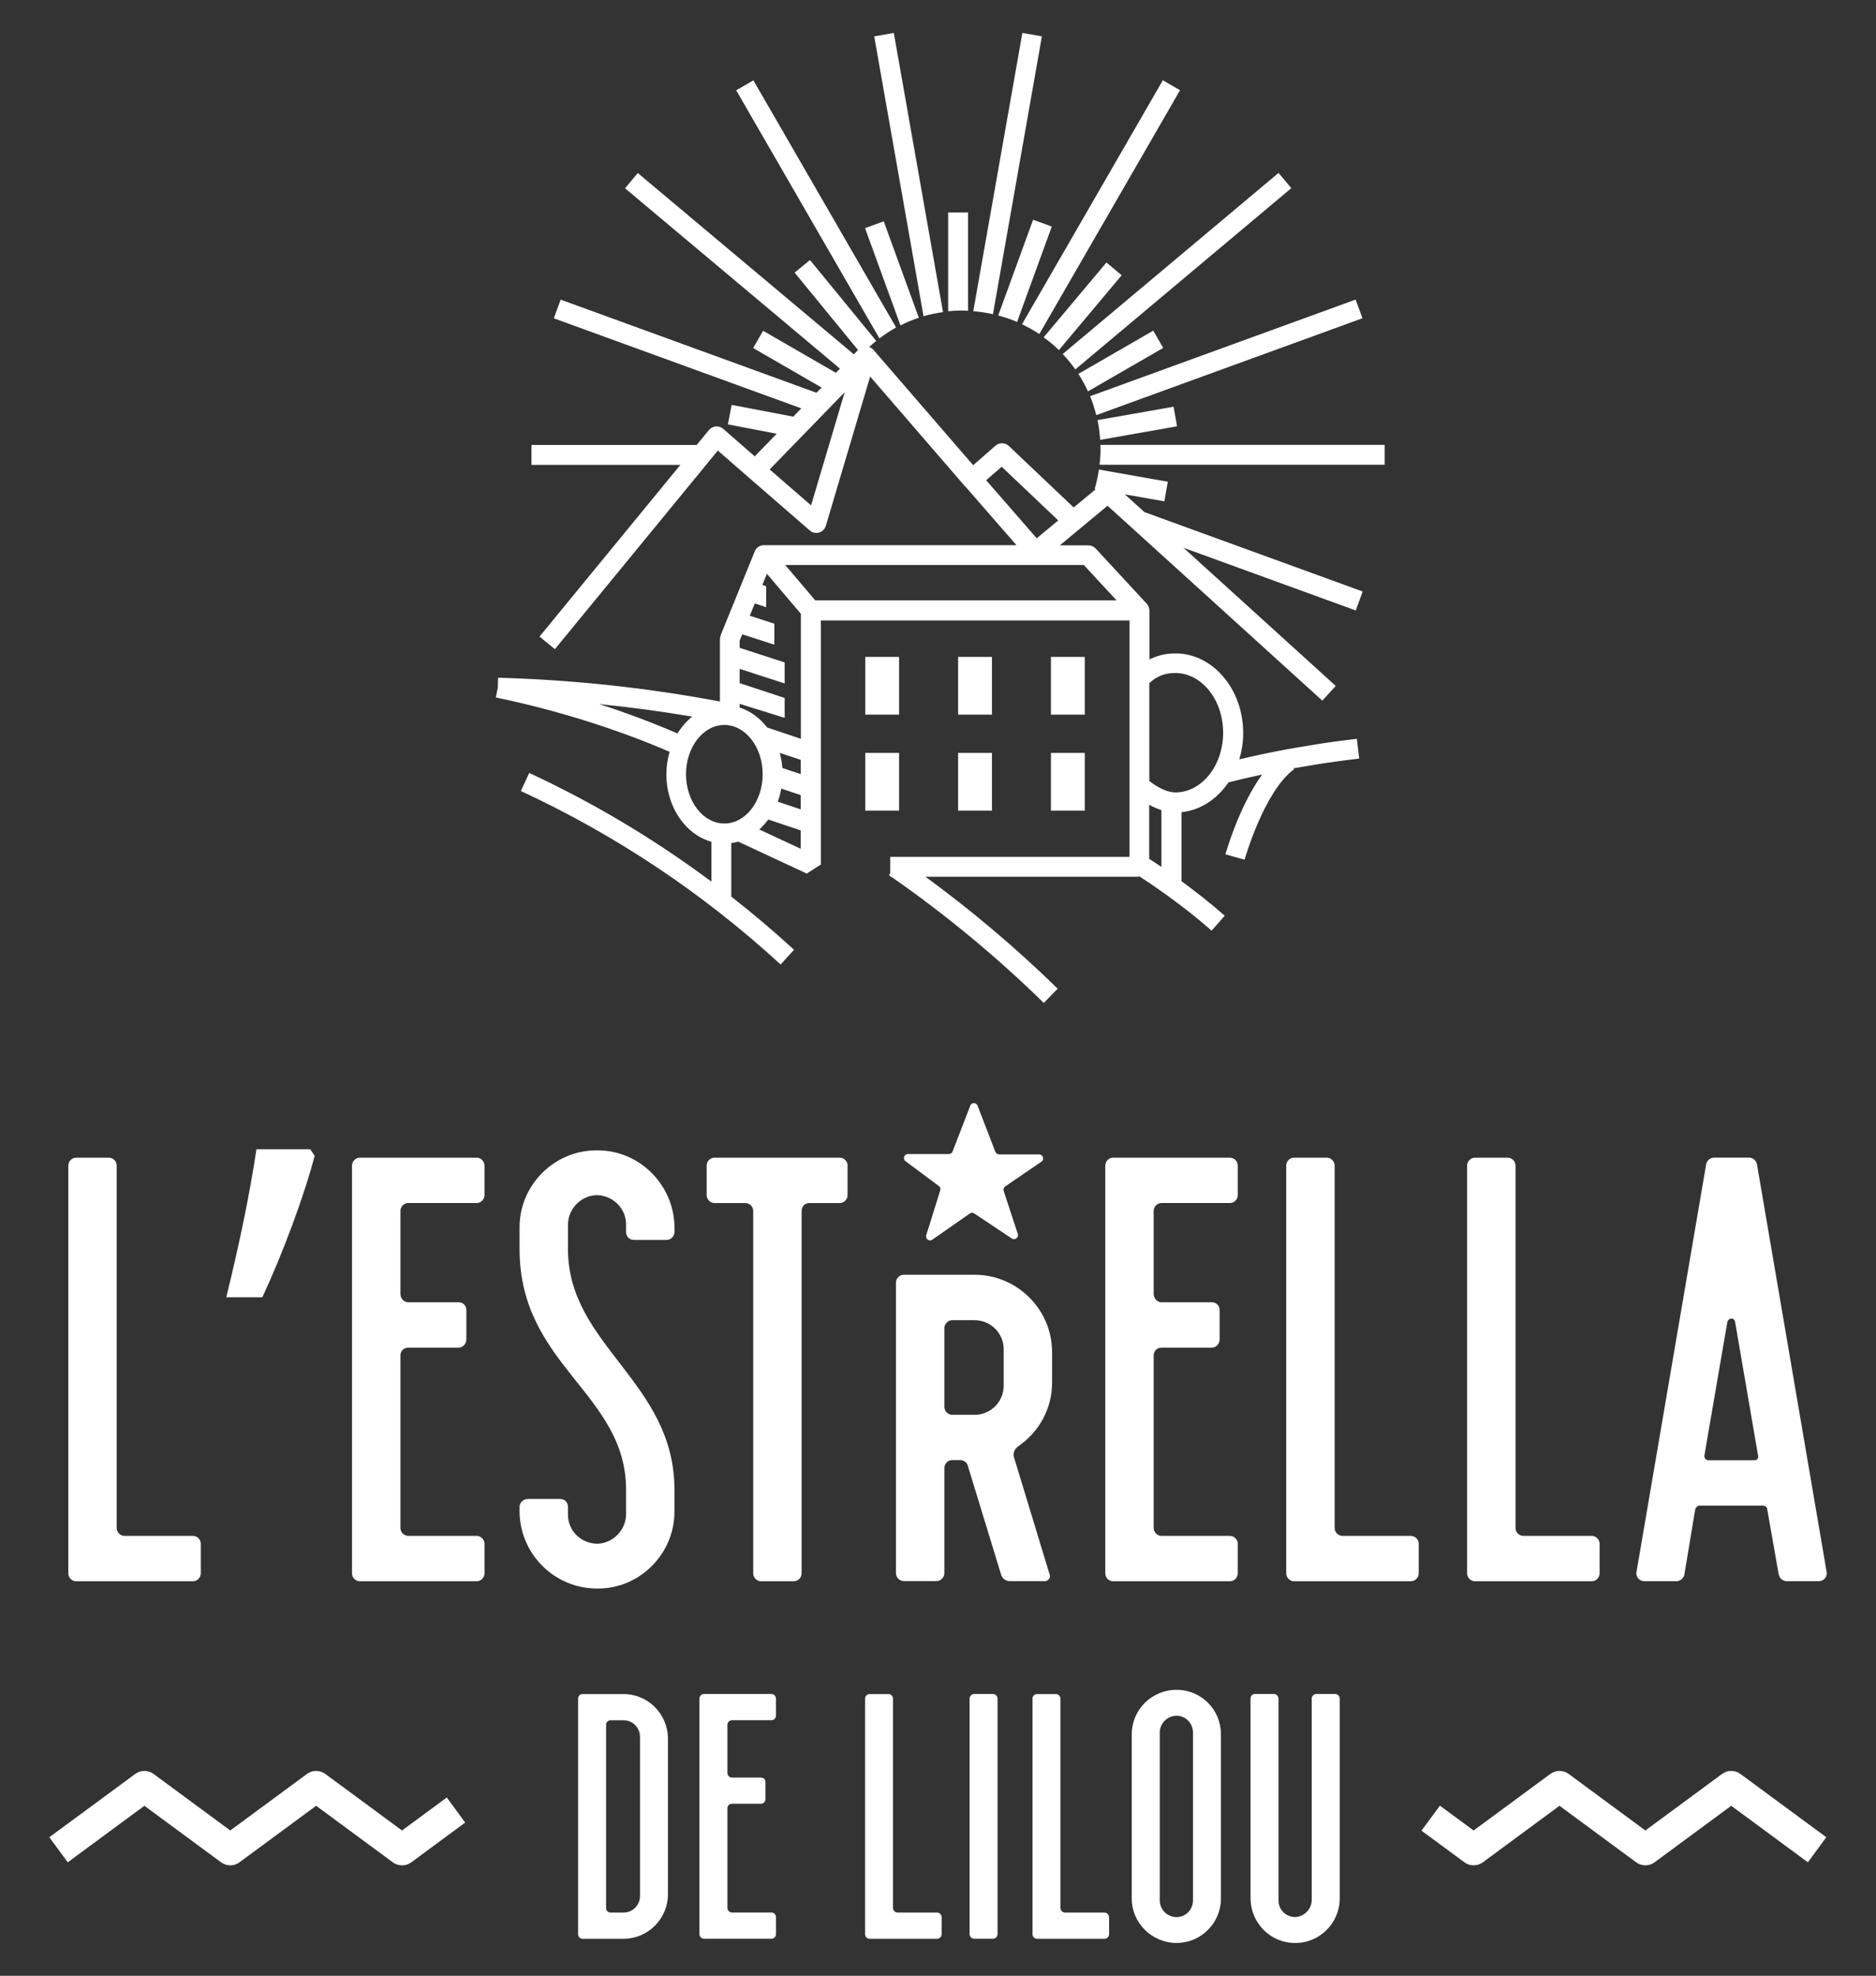 <?xml version="1.0" encoding="UTF-8"?>
<svg id="Calque_1" data-name="Calque 1" xmlns="http://www.w3.org/2000/svg" viewBox="0 0 305.43 321.65">
  <rect x="0" y="0" width="305.43" height="321.65" fill="#333333" stroke="none"/>
  <defs>
    <style>
      .cls-1 {
        fill: #fff;
        stroke-width: 0px;
      }
    </style>
  </defs>
  <g>
    <path class="cls-1" d="m175.07,60.14l35.17-29.51-2.08-2.48-35.14,29.48c.74.79,1.43,1.62,2.05,2.51Z"/>
    <path class="cls-1" d="m178.48,67.58l43.34-15.77-1.11-3.04-43.23,15.73c.41.99.73,2.03,1,3.08Z"/>
    <path class="cls-1" d="m162.52,51.36c1.05.28,2.08.62,3.07,1.05l5.65-15.53-3.04-1.11-5.68,15.59Z"/>
    <path class="cls-1" d="m169.21,54.38l22.91-39.69-2.8-1.62-22.93,39.72c.98.47,1.93.99,2.82,1.59Z"/>
    <path class="cls-1" d="m175.57,60.87c.59.9,1.1,1.86,1.56,2.84l12.25-7.07-1.62-2.81-12.18,7.03Z"/>
    <path class="cls-1" d="m169.92,54.91c.87.64,1.71,1.33,2.48,2.08l10.22-12.18-2.48-2.08-10.22,12.18Z"/>
    <path class="cls-1" d="m179.11,71.61l12.52-2.21-.56-3.19-12.38,2.18c.22,1.05.35,2.12.42,3.22Z"/>
    <path class="cls-1" d="m169.64,5.92l-3.19-.56-7.99,45.3c1.09.09,2.16.25,3.2.49l7.97-45.23Z"/>
    <path class="cls-1" d="m157.61,50.61v-16.02h-3.24v16.08c.76-.08,1.52-.12,2.3-.12.32,0,.63.03.94.05Z"/>
    <path class="cls-1" d="m179.15,72.42c0,.22.03.44.03.66,0,.87-.06,1.73-.16,2.58h46.42v-3.24h-46.3Z"/>
    <path class="cls-1" d="m145.89,53.31l-23.23-40.23-2.8,1.62,23.32,40.39c.86-.65,1.76-1.25,2.71-1.78Z"/>
    <path class="cls-1" d="m153.53,50.81l-8.01-45.45-3.19.56,8.03,45.56c1.03-.3,2.09-.52,3.17-.67Z"/>
    <path class="cls-1" d="m149.59,51.72l-5.71-15.69-3.04,1.11,5.76,15.83c.96-.48,1.96-.9,2.99-1.25Z"/>
    <path class="cls-1" d="m221.82,96.28l-35.51-12.92-3.17-2.88,6.43,1.13.56-3.19-11.22-1.98c-.16,1.08-.38,2.14-.69,3.17l.18.03-3.6,2.97-10.55-10.01c-.61-.57-1.55-.59-2.18-.04l-3.62,3.17-2.28-2.62h0s-13.98-16.18-13.98-16.18c-.18-.21-.43-.35-.68-.44.37-.34.76-.68,1.15-.99l-10.79-13.17-2.5,2.05,10.32,12.6-.68.7-35.17-29.51-2.08,2.48,34.99,29.36-.66.68-11.85-6.84-1.62,2.81,11.14,6.43-.83.85-41.65-15.16-1.11,3.04,40.29,14.66-1.31,1.35-10.03-1.92-.61,3.18,7.94,1.52-3.57,3.68-5.14-4.48c-.33-.29-.77-.43-1.2-.39-.44.04-.84.25-1.12.59l-2,2.43h-26.89v3.24h24.24l-22.93,27.95,2.5,2.05,26.53-32.33,5.04,4.39s0,0,0,0h0s9.93,8.62,9.93,8.62c.3.26.68.4,1.06.4.15,0,.3-.02.45-.06.53-.15.94-.57,1.1-1.09l7.22-24.31,15.39,17.81s.06.04.09.07l8.34,9.57h-41.12c-.63,0-1.21.37-1.47.94-.01.02-.01.05-.02.07h0s-5.55,13.64-5.55,13.64l-.12.61v10.19c-11.82-2.23-23.96-3.54-36.12-3.87l-.04,1.62-.33,1.59c9.98,2.07,19.72,5.15,28.3,8.85-.34,1.16-.53,2.39-.53,3.68,0,5.33,3.14,9.8,7.33,10.96v6.49c-9.26-6.89-19.17-12.83-29.66-17.69l-1.36,2.94c15.45,7.16,29.68,16.67,42.29,28.24l2.19-2.39c-3.3-3.03-6.71-5.91-10.22-8.66v-8.71c.38-.05.76-.14,1.13-.24l11.15,5.2,2.3-1.47v-39.74h50.26v38.49h-38.96v2.66l-.21.31c.07.05.14.1.21.15v.12h.17c8.78,6.1,17.13,13.01,24.83,20.54l2.26-2.32c-6.73-6.58-13.96-12.69-21.52-18.22h34.72v-.13c1.88,1.21,7.06,4.67,11.86,8.9l2.14-2.43c-2.43-2.14-4.92-4.06-7.06-5.63h.02v-11.22c3.09-.32,5.81-2.15,7.64-4.85,1.79-.46,3.62-.88,5.48-1.28-3.74,5.17-5.86,12.59-5.97,12.99l3.12.87c.03-.11,3.18-11.17,8.06-14.72l-.11-.15c1.04-.19,2.1-.36,3.16-.53.64-.1,1.26-.22,1.9-.31,1.86-.28,3.75-.53,5.65-.75l-.38-3.22c-2,.23-3.98.5-5.93.79-.6.09-1.17.2-1.77.3-1.31.21-2.64.42-3.92.66l-.14.03s0,0,0,0c-2.52.47-4.97,1-7.38,1.57.4-1.35.63-2.79.63-4.29,0-7.15-4.95-12.96-11.02-12.96-1.77,0-3.15.43-4.24.99v-7.96s-.02-.06-.02-.09c0-.15-.04-.3-.09-.45-.01-.04-.02-.09-.04-.13-.07-.16-.16-.31-.28-.44l-8.32-8.99c-.31-.33-.74-.52-1.19-.52h-4.65l7.77-6.45,34.97,31.73,2.18-2.4-24.79-22.49,28.05,10.21,1.11-3.04Zm-91.45,29.74l-3-1c-.06-.85-.21-1.68-.42-2.46l3.42,1.14v2.32Zm-3.16,2.36l3.16,1.06v2.32l-3.74-1.25c.25-.68.44-1.39.57-2.13Zm-2.27-9.91c-1.2-1.56-2.75-2.72-4.52-3.29v-.6l7.33,2.28v-3.24l-7.33-2.41v-2.33l7.33,2.38v-3.42l-7.33-2.38v-1.17l.42-1.03,5.23,1.69v-3.42l-4-1.29.82-2.01,1.82.61.03-.03v-3.38l-.62-.21.74-1.81,5.53,6.51v20.35l-5.43-1.82Zm-27.38-3.85c5.08.51,10.14,1.19,15.14,2.04-.93.74-1.74,1.67-2.4,2.74-4.03-1.74-8.3-3.35-12.74-4.78Zm14.13,11.42c0-4.42,2.8-8.02,6.24-8.02s6.24,3.6,6.24,8.02-2.8,8.02-6.24,8.02-6.24-3.6-6.24-8.02Zm13.39,7.37l5.28,1.77v2.99l-6.74-3.14c.53-.48,1.02-1.02,1.46-1.61Zm62.04-22.2c.79-.74,2.03-1.65,4.23-1.65,4.29,0,7.79,4.36,7.79,9.72s-3.49,9.72-7.79,9.72c-1.2,0-2.74-.69-4.23-1.86v-15.93Zm1.97,20.66v9.26c-.83-.56-1.51-1.01-1.99-1.31v-8.81c.61.34,1.28.64,1.99.87Zm-7.31-34.14h-49.05l-4.89-5.75h48.62l5.32,5.75Zm-18.7-21.75l9.21,8.74-3.5,2.91-8.23-9.45,2.52-2.2Zm-31.03,6.29l-6.74-5.85,12.21-12.57-5.47,18.42Z"/>
    <rect class="cls-1" x="140.87" y="106.94" width="5.51" height="9.4"/>
    <rect class="cls-1" x="155.99" y="106.94" width="5.51" height="9.4"/>
    <rect class="cls-1" x="171.1" y="106.94" width="5.51" height="9.4"/>
    <rect class="cls-1" x="155.99" y="122.57" width="5.51" height="9.4"/>
    <rect class="cls-1" x="140.87" y="122.57" width="5.51" height="9.4"/>
    <rect class="cls-1" x="171.1" y="122.57" width="5.51" height="9.4"/>
  </g>
  <g>
    <g>
      <path class="cls-1" d="m32.69,251.31v4.83c0,.69-.59,1.28-1.28,1.28H12.4c-.69,0-1.28-.59-1.28-1.28v-66.4c0-.69.59-1.28,1.28-1.28h5.32c.69,0,1.28.59,1.28,1.28v59.01c0,.69.59,1.28,1.28,1.28h11.13c.69,0,1.28.59,1.28,1.28Z"/>
      <path class="cls-1" d="m50.51,187.09l.72,1.06c-.84,3.21-2.04,6.93-3.61,11.18-1.57,4.25-3.21,8.2-4.91,11.86h-5.87c2.24-9.14,3.88-17.17,4.91-24.1h8.75Z"/>
      <path class="cls-1" d="m77.6,195.84h-11.13c-.69,0-1.28.59-1.28,1.28v13.5c0,.79.59,1.38,1.28,1.38h8.18c.69,0,1.28.49,1.28,1.28v4.73c0,.79-.59,1.38-1.28,1.38h-8.18c-.69,0-1.28.49-1.28,1.28v28.08c0,.69.59,1.28,1.28,1.28h11.13c.69,0,1.28.59,1.28,1.28v4.83c0,.69-.59,1.28-1.28,1.28h-19.01c-.69,0-1.28-.59-1.28-1.28v-66.4c0-.69.59-1.28,1.28-1.28h19.01c.69,0,1.28.59,1.28,1.28v4.83c0,.69-.59,1.28-1.28,1.28Z"/>
      <path class="cls-1" d="m108.53,201.85h-5.32c-.79,0-1.28-.59-1.28-1.28v-1.28c0-2.56-2.17-4.73-4.83-4.73-2.56.1-4.63,2.26-4.63,4.83v3.94c0,15.76,17.34,21.57,17.34,39.21v3.55c0,6.9-5.71,12.61-12.61,12.51-6.99,0-12.61-5.71-12.61-12.61v-.69c0-.69.59-1.28,1.38-1.28h5.22c.79,0,1.28.59,1.28,1.28v1.28c0,2.66,2.17,4.73,4.83,4.73,2.56-.1,4.63-2.27,4.63-4.83v-3.94c0-15.76-17.34-20.19-17.34-39.21v-3.55c0-6.89,5.71-12.61,12.71-12.51,6.9,0,12.51,5.71,12.51,12.61v.69c0,.69-.59,1.28-1.28,1.28Z"/>
      <path class="cls-1" d="m137.99,189.74v4.83c0,.69-.59,1.28-1.28,1.28h-4.92c-.79,0-1.28.59-1.28,1.28v59.01c0,.69-.59,1.28-1.28,1.28h-5.32c-.69,0-1.28-.59-1.28-1.28v-59.01c0-.69-.59-1.28-1.28-1.28h-5.02c-.69,0-1.28-.59-1.28-1.28v-4.83c0-.69.59-1.28,1.28-1.28h20.39c.69,0,1.28.59,1.28,1.28Z"/>
      <path class="cls-1" d="m165.67,235.54c-.49.39-.79,1.08-.59,1.67l5.81,19.11c.2.49-.2,1.08-.79,1.08h-5.71c-.59,0-1.18-.39-1.38-.99l-5.42-17.73c-.1-.59-.69-.99-1.28-.99h-1.28c-.69,0-1.28.59-1.28,1.28v17.14c0,.69-.59,1.28-1.28,1.28h-5.32c-.69,0-1.28-.59-1.28-1.28v-47.31c0-.69.59-1.28,1.28-1.28h11.53c6.89,0,12.61,5.62,12.61,12.61v4.95c0,4.43-2.27,8.18-5.62,10.44Zm-11.92-19.33v12.83c0,.69.59,1.28,1.28,1.28h3.65c2.56,0,4.73-2.07,4.73-4.73v-5.94c0-2.66-2.17-4.73-4.73-4.73h-3.65c-.69,0-1.28.59-1.28,1.28Z"/>
      <path class="cls-1" d="m200.24,195.84h-11.13c-.69,0-1.28.59-1.28,1.28v13.5c0,.79.59,1.38,1.28,1.38h8.18c.69,0,1.28.49,1.28,1.28v4.73c0,.79-.59,1.38-1.28,1.38h-8.18c-.69,0-1.28.49-1.28,1.28v28.08c0,.69.59,1.28,1.28,1.28h11.13c.69,0,1.28.59,1.28,1.28v4.83c0,.69-.59,1.28-1.28,1.28h-19.01c-.69,0-1.28-.59-1.28-1.28v-66.4c0-.69.59-1.28,1.28-1.28h19.01c.69,0,1.28.59,1.28,1.28v4.83c0,.69-.59,1.28-1.28,1.28Z"/>
      <path class="cls-1" d="m230.98,251.31v4.83c0,.69-.59,1.28-1.28,1.28h-19.01c-.69,0-1.28-.59-1.28-1.28v-66.4c0-.69.59-1.28,1.28-1.28h5.32c.69,0,1.28.59,1.28,1.28v59.01c0,.69.59,1.28,1.28,1.28h11.13c.69,0,1.28.59,1.28,1.28Z"/>
      <path class="cls-1" d="m260.43,251.31v4.83c0,.69-.59,1.28-1.28,1.28h-19.01c-.69,0-1.28-.59-1.28-1.28v-66.4c0-.69.59-1.28,1.28-1.28h5.32c.69,0,1.28.59,1.28,1.28v59.01c0,.69.59,1.28,1.28,1.28h11.13c.69,0,1.28.59,1.28,1.28Z"/>
      <path class="cls-1" d="m289.59,256.33l-1.87-10.64c0-.29-.29-.59-.69-.59h-10.34c-.3,0-.59.3-.69.59l-1.77,10.64c-.1.59-.69,1.08-1.28,1.08h-5.22c-.79,0-1.48-.69-1.28-1.58l11.33-66.3c.1-.59.69-1.08,1.28-1.08h5.71c.59,0,1.18.49,1.28,1.08l11.33,66.3c.2.89-.49,1.58-1.28,1.58h-5.22c-.59,0-1.18-.49-1.28-1.08Zm-11.53-18.62h7.59c.39,0,.69-.29.59-.69l-3.74-21.77c-.1-.79-1.08-.79-1.28,0l-3.74,21.77c0,.39.29.69.59.69Z"/>
    </g>
    <g>
      <path class="cls-1" d="m108.75,283.06v25.27c0,4.04-3.25,7.29-7.23,7.29h-6.66c-.45,0-.74-.34-.74-.74v-38.36c0-.4.28-.74.74-.74h6.66c3.98,0,7.23,3.25,7.23,7.29Zm-4.55-.28c0-1.54-1.19-2.73-2.67-2.73h-2.11c-.46,0-.74.34-.74.74v29.82c0,.4.28.74.74.74h2.11c1.48,0,2.67-1.19,2.67-2.73v-25.84Z"/>
      <path class="cls-1" d="m125.6,280.04h-6.43c-.4,0-.74.34-.74.74v7.8c0,.45.34.8.74.8h4.72c.4,0,.74.28.74.74v2.73c0,.45-.34.79-.74.79h-4.72c-.4,0-.74.28-.74.74v16.22c0,.4.34.74.74.74h6.43c.4,0,.74.34.74.74v2.79c0,.4-.34.74-.74.74h-10.99c-.4,0-.74-.34-.74-.74v-38.36c0-.4.34-.74.74-.74h10.99c.4,0,.74.34.74.74v2.79c0,.4-.34.74-.74.74Z"/>
      <path class="cls-1" d="m153.31,312.09v2.79c0,.4-.34.74-.74.74h-10.99c-.4,0-.74-.34-.74-.74v-38.36c0-.4.34-.74.74-.74h3.07c.4,0,.74.34.74.74v34.09c0,.4.34.74.74.74h6.43c.4,0,.74.34.74.74Z"/>
      <path class="cls-1" d="m158.6,275.77h3.07c.4,0,.74.34.74.74v38.36c0,.4-.34.74-.74.74h-3.07c-.4,0-.74-.34-.74-.74v-38.36c0-.4.34-.74.74-.74Z"/>
      <path class="cls-1" d="m180.57,312.09v2.79c0,.4-.34.74-.74.74h-10.99c-.4,0-.74-.34-.74-.74v-38.36c0-.4.34-.74.74-.74h3.07c.4,0,.74.34.74.74v34.09c0,.4.34.74.74.74h6.43c.4,0,.74.34.74.74Z"/>
      <path class="cls-1" d="m198.78,282.32v26.75c0,3.98-3.24,7.23-7.23,7.23s-7.29-3.24-7.29-7.23v-26.75c0-3.98,3.25-7.23,7.29-7.23s7.23,3.24,7.23,7.23Zm-4.55-.28c0-1.48-1.19-2.73-2.68-2.73s-2.73,1.25-2.73,2.73v27.32c0,1.48,1.19,2.73,2.73,2.73s2.68-1.25,2.68-2.73v-27.32Z"/>
      <path class="cls-1" d="m214.31,275.77h3.07c.4,0,.74.34.74.74v32.56c0,3.98-3.3,7.29-7.29,7.23-4.04,0-7.23-3.3-7.23-7.29v-32.5c0-.4.28-.74.74-.74h3.07c.4,0,.74.34.74.74v32.84c0,1.54,1.19,2.73,2.73,2.73,1.48-.06,2.68-1.31,2.68-2.79v-32.78c0-.4.34-.74.74-.74Z"/>
    </g>
    <path class="cls-1" d="m157.97,180l-2.88,7.45c-.1.25-.34.42-.61.42h-6.66c-.63,0-.89.8-.39,1.17l5.42,4.03c.22.16.31.45.23.71l-2.28,7.3c-.18.59.48,1.08.99.73l6.11-4.26c.22-.15.51-.16.73,0l6.1,4.07c.51.34,1.17-.16.98-.74l-2.3-7c-.09-.27.01-.58.25-.74l5.89-4.02c.53-.36.27-1.19-.37-1.19h-6.52c-.27,0-.51-.17-.61-.42l-2.89-7.51c-.21-.55-1-.56-1.21,0Z"/>
    <g>
      <path class="cls-1" d="m65.45,303.66c-.53,0-1.06-.16-1.5-.49l-12.48-9.2-12.48,9.2c-.89.66-2.11.66-3,0l-12.48-9.2-12.48,9.2-3-4.08,13.98-10.3c.89-.66,2.11-.66,3,0l12.48,9.2,12.48-9.2c.89-.66,2.11-.66,3,0l12.48,9.2,7.29-5.37,3,4.08-8.79,6.48c-.45.33-.97.49-1.5.49Z"/>
      <path class="cls-1" d="m239.92,303.66c-.53,0-1.06-.16-1.5-.49l-6.99-5.15,3-4.07,5.49,4.04,12.48-9.2c.89-.66,2.11-.66,3,0l12.48,9.2,12.48-9.2c.89-.66,2.11-.66,3,0l13.98,10.3-3,4.08-12.48-9.2-12.48,9.2c-.89.66-2.11.65-3,0l-12.48-9.2-12.48,9.2c-.45.33-.97.49-1.5.49Z"/>
    </g>
  </g>
</svg>